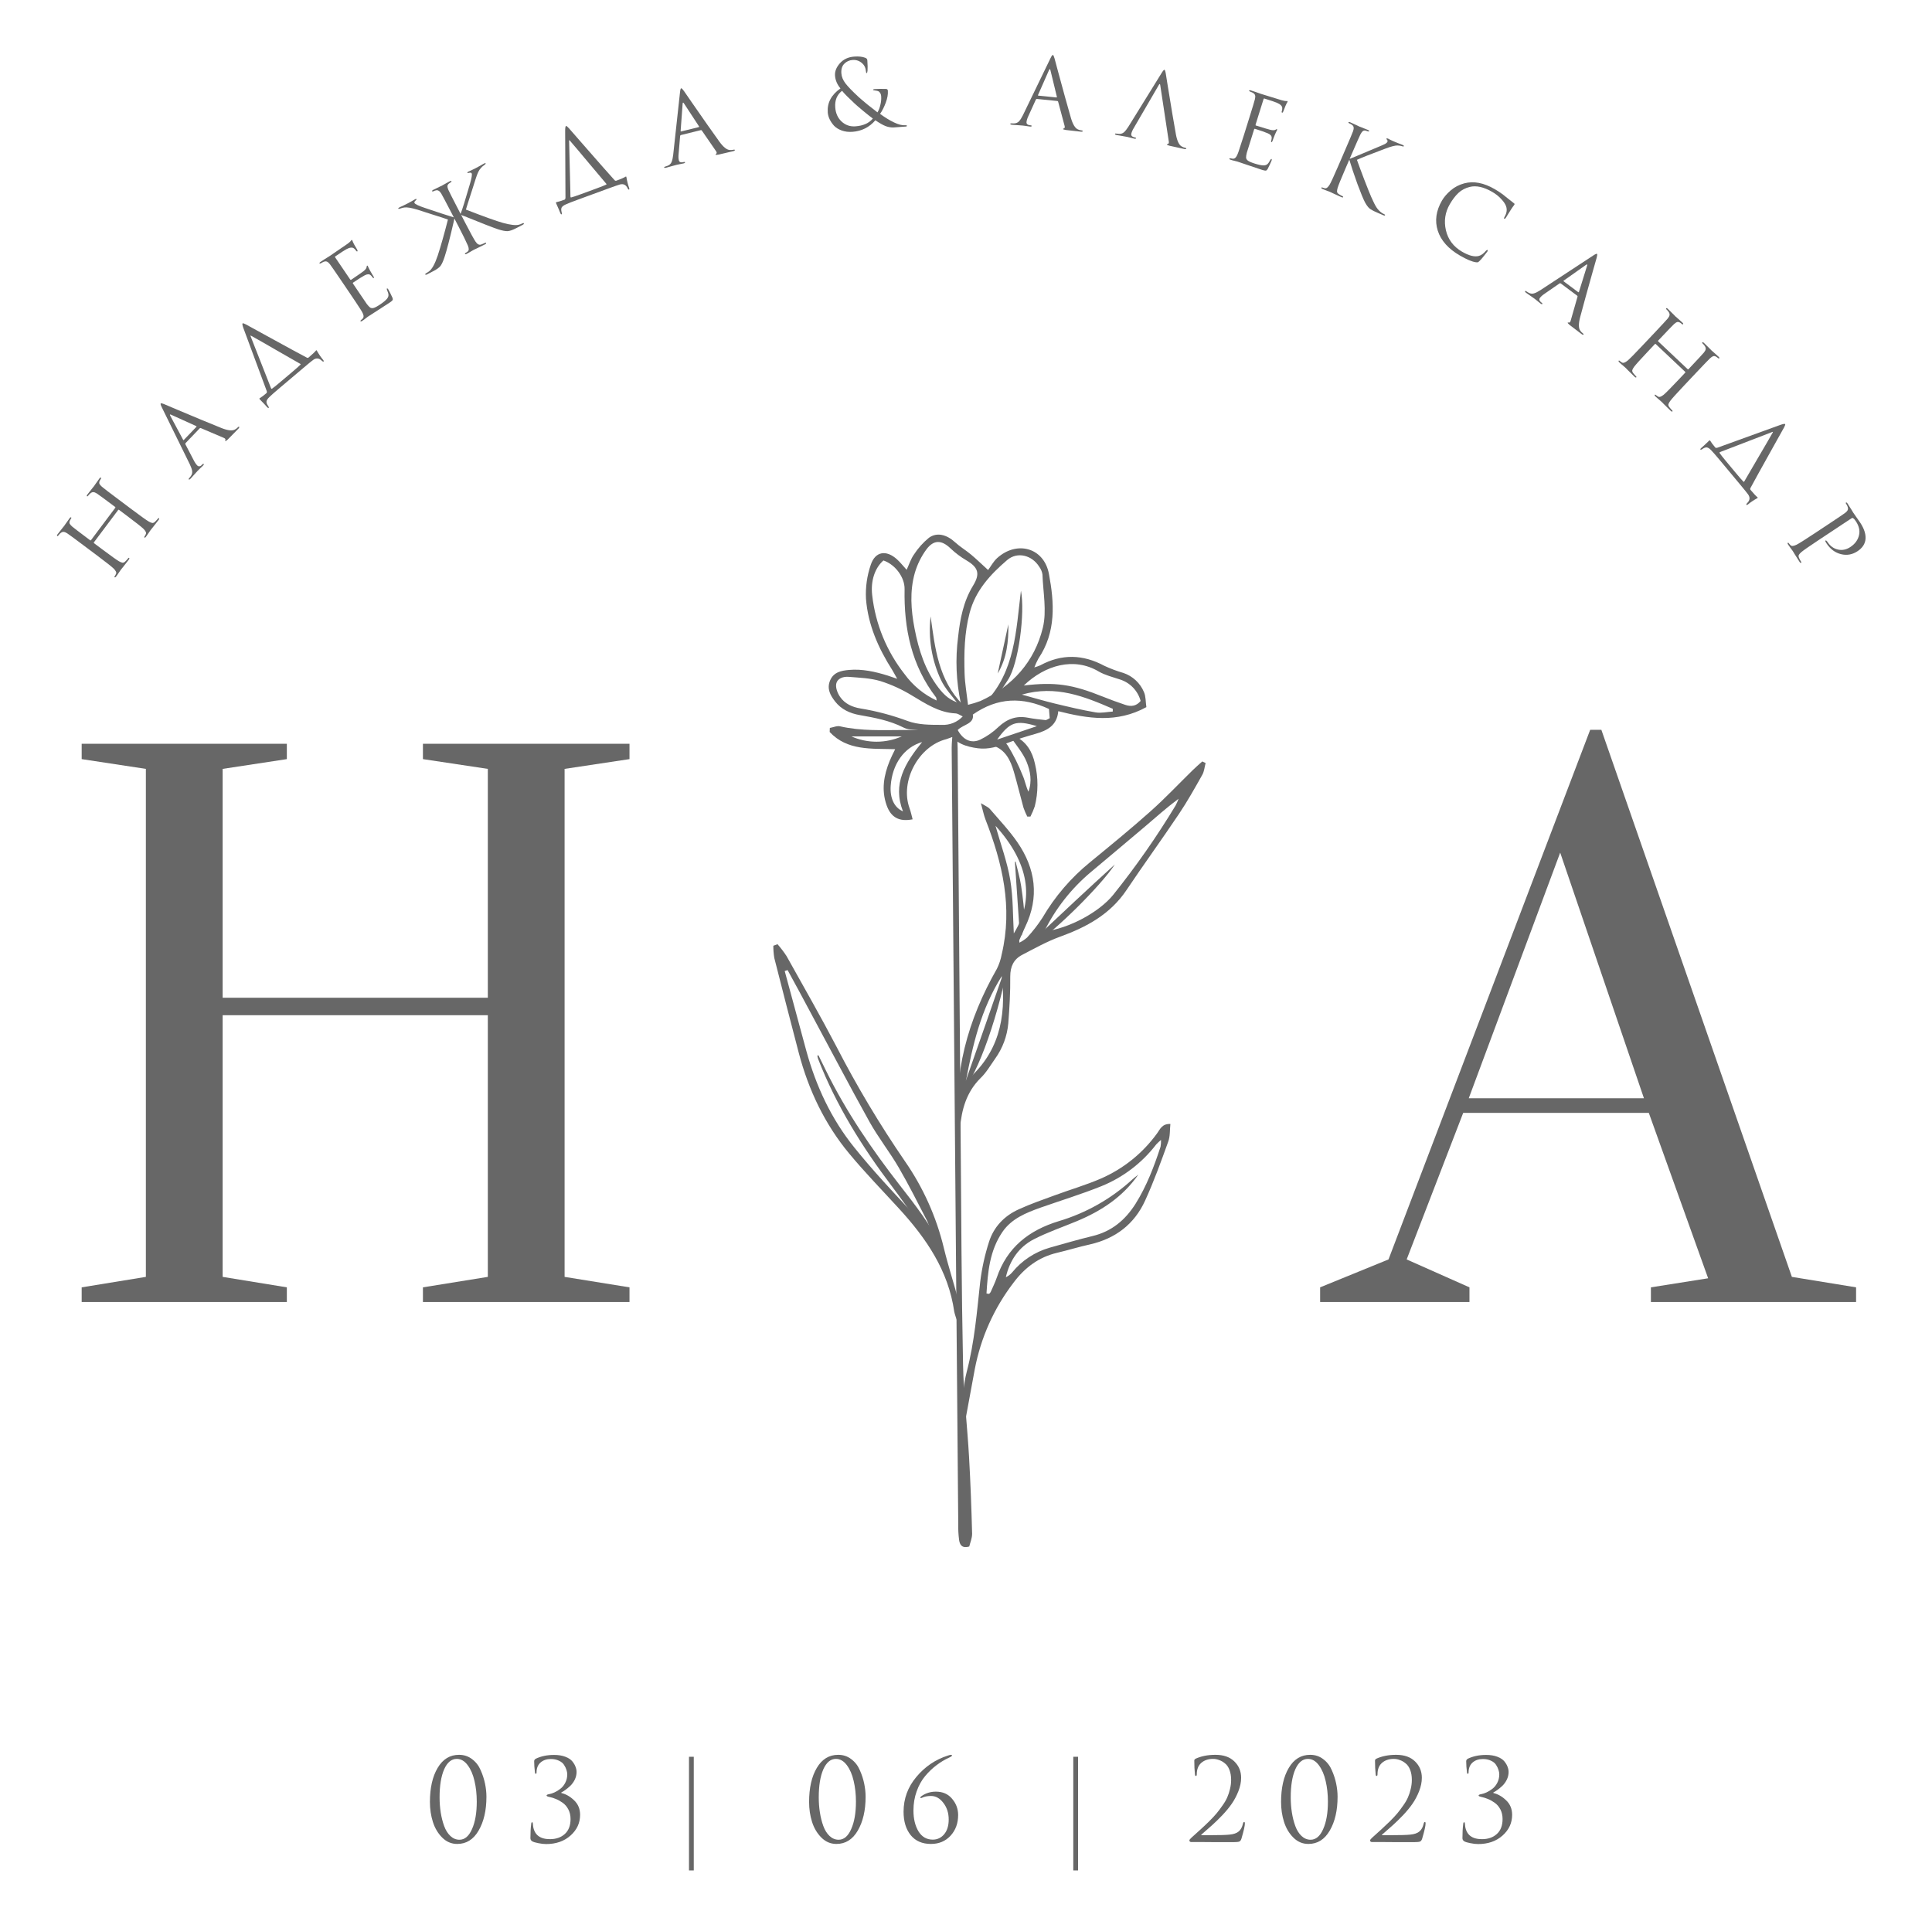 <?xml version="1.0" encoding="UTF-8"?> <svg xmlns="http://www.w3.org/2000/svg" width="174" height="173" viewBox="0 0 174 173" fill="none"> <path d="M86.19 65.942C86.209 66.426 86.244 66.909 86.248 67.393C86.34 79.12 86.43 90.848 86.519 102.576C86.573 109.359 86.595 116.146 86.735 122.926C86.789 125.698 87.118 128.461 87.275 131.231C87.407 133.536 87.491 135.843 87.551 138.15C87.551 138.55 87.375 138.955 87.293 139.293C86.586 139.496 86.431 139.078 86.377 138.697C86.317 138.231 86.291 137.762 86.302 137.292C86.227 128.849 86.156 120.406 86.087 111.963C85.96 97.097 85.835 82.23 85.71 67.363C85.71 66.883 85.772 66.402 85.804 65.922L86.19 65.942Z" fill="#676767"></path> <path d="M80.803 61.14C80.588 60.768 80.489 60.554 80.361 60.354C79.103 58.383 78.169 56.262 77.992 53.929C77.939 52.892 78.085 51.855 78.423 50.873C78.826 49.652 79.823 49.503 80.792 50.386C81.083 50.649 81.324 50.965 81.654 51.323C81.884 50.825 82.033 50.337 82.313 49.945C82.681 49.375 83.136 48.867 83.661 48.437C84.383 47.911 85.27 48.157 86.009 48.835C86.451 49.24 86.974 49.553 87.437 49.936C87.9 50.319 88.335 50.748 88.99 51.342C89.24 51.009 89.466 50.574 89.806 50.266C91.594 48.654 94.028 49.339 94.468 51.687C94.957 54.289 95.131 56.929 93.524 59.312C93.383 59.571 93.259 59.839 93.154 60.115C93.335 60.063 93.512 60.001 93.686 59.928C95.624 58.877 97.53 58.935 99.458 59.969C100.015 60.229 100.591 60.445 101.181 60.615C101.594 60.755 101.972 60.981 102.29 61.278C102.609 61.575 102.861 61.936 103.029 62.338C103.202 62.734 103.174 63.219 103.245 63.691C100.591 65.149 97.985 64.729 95.31 64.057C95.195 65.349 94.317 65.801 93.257 66.099C92.432 66.333 91.607 66.585 90.808 66.893C89.923 67.234 89.029 67.522 88.077 67.399C87.017 67.262 86.022 66.945 85.546 66.036C84.254 65.918 83.118 65.821 81.977 65.702C81.761 65.682 81.552 65.621 81.359 65.523C80.12 64.894 78.774 64.645 77.43 64.408C76.553 64.255 75.767 63.899 75.209 63.18C74.778 62.627 74.447 62.032 74.761 61.287C75.076 60.542 75.756 60.406 76.45 60.343C77.656 60.234 78.819 60.498 79.957 60.852L80.803 61.14ZM87.183 63.484C87.563 63.391 87.937 63.276 88.303 63.139C91.196 61.81 93.177 59.587 93.92 56.542C94.289 55.034 93.94 53.343 93.886 51.737C93.846 51.487 93.746 51.25 93.595 51.047C92.949 50.007 91.629 49.658 90.707 50.444C89.199 51.737 87.855 53.182 87.325 55.211C86.853 57.014 86.817 58.84 86.873 60.675C86.901 61.562 87.062 62.446 87.183 63.484ZM86.537 63.359C86.114 61.389 86.03 59.362 86.289 57.365C86.466 55.741 86.767 54.173 87.633 52.755C88.294 51.678 88.113 51.108 87.037 50.472C86.52 50.169 86.04 49.807 85.606 49.395C84.814 48.633 84.099 48.588 83.431 49.49C82.966 50.126 82.615 50.838 82.393 51.594C81.921 53.249 82.044 54.941 82.367 56.615C82.739 58.536 83.317 60.38 84.534 61.959C85.016 62.577 85.555 63.13 86.541 63.359H86.537ZM84.355 63.098C84.32 62.883 84.327 62.844 84.307 62.82C82.087 59.941 81.402 56.611 81.469 53.066C81.488 52.012 80.641 50.849 79.564 50.481C78.793 51.153 78.399 52.322 78.552 53.615C78.845 56.209 79.856 58.671 81.471 60.722C82.216 61.747 83.21 62.565 84.359 63.098H84.355ZM86.703 64.526C86.455 64.416 86.272 64.266 86.056 64.257C84.549 64.182 83.36 63.374 82.119 62.637C81.232 62.094 80.282 61.66 79.291 61.345C78.38 61.071 77.391 61.043 76.43 60.964C75.948 60.925 75.403 61.095 75.31 61.61C75.246 61.972 75.44 62.45 75.664 62.775C76.094 63.393 76.76 63.691 77.492 63.811C78.942 64.049 80.365 64.427 81.742 64.94C82.683 65.291 83.784 65.289 84.814 65.289C85.166 65.308 85.518 65.25 85.845 65.118C86.172 64.986 86.466 64.784 86.707 64.526H86.703ZM92.202 61.743C95.038 61.412 96.557 61.631 99.338 62.751C100.003 63.019 100.679 63.266 101.36 63.492C101.868 63.66 102.344 63.606 102.728 63.135C102.604 62.68 102.367 62.264 102.04 61.925C101.712 61.586 101.304 61.336 100.854 61.196C100.208 60.981 99.523 60.815 98.943 60.477C96.729 59.167 94.136 59.893 92.206 61.743H92.202ZM86.252 65.75C86.728 66.635 87.459 66.997 88.275 66.624C88.884 66.329 89.442 65.941 89.929 65.472C90.698 64.754 91.538 64.444 92.579 64.645C93.102 64.746 93.636 64.802 94.168 64.86C94.256 64.86 94.358 64.776 94.539 64.688C94.517 64.408 94.493 64.106 94.472 63.856C92.09 62.76 89.867 62.794 87.616 64.36C87.758 65.203 86.741 65.248 86.257 65.75H86.252ZM92.027 62.562C93.136 62.866 94.058 63.141 94.993 63.367C96.212 63.66 97.433 63.953 98.668 64.164C99.165 64.251 99.702 64.121 100.219 64.089V63.841C97.668 62.736 95.105 61.687 92.04 62.562H92.027ZM89.802 66.615L93.384 65.405C91.508 64.841 90.948 65.017 89.806 66.615H89.802Z" fill="#676767"></path> <path d="M86.636 128.324C86.584 127.914 86.565 127.5 86.58 127.087C86.709 125.905 86.767 124.699 87.067 123.557C87.764 120.888 87.984 118.172 88.281 115.439C88.432 114.228 88.695 113.034 89.067 111.872C89.498 110.498 90.463 109.503 91.762 108.919C92.809 108.443 93.899 108.058 94.978 107.668C96.363 107.155 97.789 106.742 99.137 106.16C101.169 105.278 102.925 103.864 104.22 102.068C104.477 101.715 104.651 101.206 105.407 101.237C105.349 101.784 105.392 102.335 105.22 102.809C104.574 104.601 103.927 106.402 103.133 108.135C102.163 110.27 100.449 111.567 98.151 112.088C97.166 112.303 96.199 112.607 95.217 112.837C93.552 113.225 92.294 114.179 91.286 115.523C89.522 117.823 88.323 120.504 87.786 123.352L86.871 128.308L86.636 128.324ZM88.846 116.505L89.08 116.542C89.134 116.495 89.18 116.441 89.218 116.38C89.408 115.95 89.617 115.519 89.767 115.088C90.694 112.357 92.658 110.813 95.357 109.99C97.823 109.256 100.089 107.971 101.985 106.231C102.15 106.079 102.34 105.947 102.517 105.801C101.13 107.804 99.195 109.066 97.005 109.981C95.712 110.522 94.373 110.974 93.128 111.612C91.76 112.312 90.939 113.52 90.588 115.041C90.805 114.939 90.997 114.792 91.153 114.61C92.025 113.539 93.204 112.762 94.532 112.381C95.824 112.023 97.097 111.642 98.394 111.332C100.117 110.918 101.343 109.893 102.271 108.424C103.275 106.819 103.94 105.07 104.522 103.283C104.557 103.082 104.571 102.877 104.563 102.673C104.411 102.799 104.267 102.935 104.132 103.078C102.85 104.75 101.145 106.049 99.193 106.841C97.39 107.565 95.531 108.133 93.694 108.779C92.402 109.243 91.109 109.759 90.287 110.953C89.128 112.648 88.964 114.575 88.846 116.505Z" fill="#676767"></path> <path d="M88.79 63.212C91.411 60.438 91.502 56.873 91.948 53.199C92.335 55.206 91.732 59.773 90.791 61.216C90.267 62.017 89.815 62.87 88.79 63.212Z" fill="#676767"></path> <path d="M83.814 55.521C84.208 58.368 84.503 61.218 86.707 63.471C86.552 63.434 86.325 63.452 86.25 63.355C85.729 62.678 85.126 62.032 84.76 61.274C83.912 59.482 83.585 57.489 83.814 55.521Z" fill="#676767"></path> <path d="M90.814 56.234C90.84 57.757 90.681 59.282 89.856 60.662C90.174 59.192 90.494 57.716 90.814 56.234Z" fill="#676767"></path> <path d="M73.708 95.046L74.408 96.468C76.208 100.129 78.5 103.494 81.003 106.71C82.42 108.527 83.846 110.341 84.841 112.443C85.075 112.881 85.213 113.365 85.244 113.86L84.71 113.089C83.267 111.026 81.886 108.913 80.368 106.906C77.662 103.328 75.302 99.563 73.675 95.363C73.647 95.273 73.625 95.181 73.611 95.087L73.708 95.046Z" fill="#676767"></path> <path d="M90.963 85.94C90.05 91.191 88.053 96.877 86.655 98.273C88.079 94.23 89.492 90.181 90.963 85.94Z" fill="#676767"></path> <path d="M93.205 85.016C93.266 84.699 93.242 84.521 93.322 84.445C95.665 82.233 98.017 80.03 100.404 77.863C99.161 79.758 95.105 83.78 93.205 85.016Z" fill="#676767"></path> <path d="M91.849 84.199C91.705 82.011 91.557 79.822 91.405 77.632L91.469 77.606C91.64 78.339 91.855 79.062 91.967 79.803C92.126 80.863 92.247 81.931 92.303 83C92.325 83.409 92.12 83.831 92.019 84.247L91.849 84.199Z" fill="#676767"></path> <path d="M108.58 68.726C108.485 69.082 108.457 69.476 108.283 69.786C107.611 70.979 106.941 72.177 106.178 73.314C104.632 75.619 103.001 77.867 101.453 80.172C99.988 82.356 97.851 83.51 95.458 84.374C94.282 84.805 93.175 85.423 92.062 86.002C91.293 86.401 90.985 87.053 90.985 87.958C91 89.36 90.918 90.758 90.81 92.167C90.707 93.324 90.294 94.431 89.613 95.372C89.197 95.962 88.831 96.606 88.32 97.095C87.028 98.37 86.597 99.957 86.455 101.687C86.452 101.829 86.419 101.969 86.358 102.098C85.785 96.757 87.157 91.863 89.787 87.252C89.991 86.839 90.136 86.4 90.218 85.947C91.219 81.725 90.285 77.734 88.755 73.814C88.605 73.428 88.527 73.013 88.342 72.345C88.773 72.608 88.988 72.687 89.134 72.847C89.979 73.831 90.883 74.785 91.616 75.841C93.27 78.24 93.625 80.807 92.324 83.504C92.137 83.892 91.971 84.292 91.799 84.689C91.794 84.761 91.799 84.833 91.812 84.904C92.059 84.782 92.29 84.629 92.499 84.447C93.011 83.894 93.475 83.297 93.884 82.664C94.998 80.759 96.445 79.07 98.155 77.676C99.992 76.168 101.843 74.66 103.62 73.073C104.94 71.899 106.153 70.607 107.417 69.37C107.693 69.099 107.986 68.847 108.279 68.584L108.58 68.726ZM94.043 83.9C96.285 83.633 98.982 82.158 100.242 80.618C102.299 78.056 104.182 75.36 105.879 72.547C105.982 72.353 106.071 72.151 106.146 71.944C105.069 72.743 104.1 73.611 103.113 74.454C101.492 75.834 99.852 77.193 98.224 78.567C96.477 80.037 95.053 81.853 94.043 83.9ZM86.991 97.373C89.886 94.945 90.67 91.773 90.222 87.922C88.327 90.937 87.607 94.129 86.991 97.373ZM89.656 74.378C90.132 76.071 90.715 77.637 90.985 79.254C91.254 80.872 91.217 82.565 91.306 84.073C93.207 80.999 92.671 77.693 89.656 74.378Z" fill="#676767"></path> <path d="M70.025 85.046C70.323 85.385 70.597 85.745 70.843 86.123C72.351 88.831 73.897 91.523 75.334 94.271C77.167 97.83 79.222 101.271 81.486 104.573C83.137 106.946 84.332 109.606 85.007 112.417C85.404 114.059 85.94 115.668 86.358 117.304C86.496 117.847 86.453 118.437 86.493 119.006L86.254 119.071C86.121 118.774 86.016 118.465 85.942 118.149C85.414 114.444 83.418 111.532 80.966 108.859C79.459 107.211 77.893 105.607 76.469 103.888C74.274 101.239 72.825 98.185 71.946 94.861C71.198 92.005 70.461 89.148 69.736 86.289C69.675 85.924 69.645 85.554 69.648 85.184L70.025 85.046ZM70.936 87.374L70.673 87.463C71.319 89.849 71.965 92.236 72.611 94.62C73.488 97.819 74.86 100.778 76.952 103.369C77.787 104.407 78.662 105.415 79.556 106.404C80.951 107.944 82.382 109.454 83.887 111.073C83.791 110.71 83.669 110.355 83.521 110.009C82.679 108.381 81.86 106.738 80.936 105.152C80.122 103.752 79.103 102.469 78.317 101.06C76.478 97.756 74.727 94.403 72.932 91.073C72.28 89.832 71.606 88.611 70.931 87.374H70.936Z" fill="#676767"></path> <path d="M74.737 65.565C75.052 65.513 75.384 65.349 75.674 65.424C77.561 65.855 79.47 65.758 81.376 65.752C82.683 65.752 83.991 65.752 85.298 65.776C85.552 65.815 85.799 65.888 86.035 65.991C86.035 66.079 86.035 66.17 86.05 66.258C85.782 66.381 85.507 66.487 85.227 66.577C82.72 67.208 81.035 70.372 81.916 72.797C82.033 73.118 82.1 73.458 82.192 73.797C80.971 74.038 80.236 73.618 79.851 72.53C79.366 71.16 79.597 69.834 80.126 68.533C80.258 68.207 80.424 67.886 80.622 67.479C78.451 67.417 76.314 67.626 74.722 65.933C74.727 65.802 74.733 65.679 74.737 65.565ZM83.06 66.833C81.404 67.311 80.359 68.843 80.219 70.768C80.139 71.869 80.525 72.735 81.324 73.082C80.361 70.602 81.505 68.737 83.06 66.822V66.833ZM76.682 66.331C77.395 66.644 78.165 66.806 78.944 66.806C79.723 66.806 80.493 66.644 81.206 66.331H76.682Z" fill="#676767"></path> <path d="M92.518 73.549C92.388 73.291 92.274 73.025 92.178 72.752C91.879 71.675 91.626 70.598 91.316 69.534C91.006 68.47 90.562 67.511 89.378 67.132C89.955 66.585 90.349 66.527 90.763 67.152C91.281 68.003 91.727 68.896 92.094 69.823C92.309 70.296 92.391 70.824 92.622 71.307C92.971 70.372 92.792 69.441 92.46 68.623C92.128 67.804 91.493 67.091 90.952 66.279C91.125 66.266 91.299 66.284 91.465 66.333C92.466 66.846 92.973 67.707 93.21 68.787C93.515 70.048 93.51 71.365 93.195 72.625C93.086 72.942 92.955 73.251 92.803 73.549H92.518Z" fill="#676767"></path> <path d="M7.356 117.272V115.952L13.138 115.009V69.254L7.356 68.374V66.991H25.834V68.374L20.052 69.254V89.869H43.935V69.254L38.09 68.374V66.991H56.694V68.374L50.849 69.254V115.009L56.694 115.952V117.272H38.09V115.952L43.935 115.009V91.44H20.052V115.009L25.834 115.952V117.272H7.356Z" fill="#676767"></path> <path d="M118.893 117.272V115.952L125.052 113.438L143.216 65.734H144.222L161.38 115.009L167.163 115.952V117.272H148.684V115.952L153.838 115.135L148.496 100.239H131.778L126.687 113.438L132.343 115.952V117.272H118.893ZM132.28 98.919H148.056L140.514 76.796L132.28 98.919Z" fill="#676767"></path> <path d="M8.194 48.654L10.383 45.736C10.404 45.708 10.4 45.684 10.373 45.664L10.228 45.555C9.384 44.922 8.885 44.555 8.731 44.454C8.6 44.37 8.492 44.328 8.406 44.328C8.319 44.32 8.222 44.363 8.117 44.456C8.062 44.5 7.996 44.573 7.921 44.674C7.893 44.711 7.866 44.719 7.838 44.698C7.801 44.671 7.811 44.62 7.866 44.547C7.935 44.455 8.018 44.349 8.115 44.228C8.208 44.105 8.29 44.001 8.36 43.917C8.43 43.833 8.466 43.789 8.47 43.785C8.473 43.78 8.504 43.735 8.561 43.649C8.622 43.558 8.692 43.46 8.771 43.354C8.849 43.241 8.91 43.154 8.955 43.094C9.01 43.021 9.056 42.998 9.093 43.026C9.12 43.046 9.12 43.075 9.093 43.112C9.069 43.144 9.032 43.206 8.984 43.299C8.934 43.405 8.925 43.498 8.957 43.58C8.992 43.657 9.069 43.746 9.186 43.848C9.325 43.968 9.818 44.344 10.662 44.977L11.873 45.886C12.677 46.488 13.183 46.85 13.393 46.971C13.518 47.044 13.625 47.088 13.713 47.104C13.8 47.112 13.887 47.073 13.973 46.987C14.088 46.872 14.174 46.776 14.233 46.698C14.26 46.661 14.288 46.653 14.315 46.674C14.352 46.701 14.343 46.752 14.288 46.825C14.205 46.935 14.11 47.057 14.002 47.192C13.902 47.325 13.816 47.435 13.742 47.524C13.672 47.608 13.636 47.652 13.632 47.656C13.629 47.661 13.594 47.707 13.529 47.794C13.472 47.88 13.404 47.98 13.326 48.093C13.251 48.202 13.192 48.287 13.147 48.346C13.092 48.42 13.046 48.443 13.009 48.415C12.982 48.395 12.982 48.366 13.009 48.329C13.05 48.274 13.093 48.198 13.137 48.102C13.194 47.987 13.118 47.826 12.908 47.618C12.732 47.451 12.243 47.066 11.44 46.464L10.717 45.922C10.69 45.901 10.665 45.905 10.645 45.932L8.456 48.851C8.435 48.878 8.439 48.902 8.466 48.923L9.189 49.465C9.992 50.067 10.499 50.429 10.709 50.551C10.834 50.623 10.94 50.667 11.029 50.683C11.116 50.691 11.202 50.652 11.288 50.566C11.403 50.452 11.49 50.355 11.548 50.277C11.576 50.24 11.603 50.232 11.631 50.253C11.668 50.281 11.658 50.331 11.603 50.404C11.521 50.515 11.425 50.637 11.318 50.771C11.218 50.904 11.131 51.015 11.058 51.103C10.988 51.187 10.951 51.231 10.948 51.236C10.944 51.24 10.91 51.286 10.845 51.373C10.787 51.459 10.719 51.559 10.641 51.673C10.567 51.782 10.507 51.866 10.462 51.926C10.407 51.999 10.361 52.022 10.325 51.995C10.297 51.974 10.297 51.945 10.325 51.908C10.366 51.853 10.409 51.778 10.452 51.681C10.509 51.567 10.433 51.406 10.223 51.198C10.048 51.03 9.558 50.645 8.755 50.043L7.544 49.135C6.7 48.501 6.201 48.134 6.047 48.033C5.916 47.95 5.808 47.908 5.722 47.908C5.634 47.9 5.538 47.942 5.432 48.035C5.377 48.08 5.312 48.153 5.236 48.254C5.209 48.29 5.181 48.298 5.154 48.278C5.117 48.25 5.126 48.2 5.181 48.126C5.25 48.034 5.333 47.928 5.431 47.808C5.524 47.684 5.605 47.58 5.675 47.496C5.745 47.413 5.782 47.368 5.785 47.364C5.789 47.359 5.819 47.314 5.876 47.228C5.937 47.137 6.007 47.039 6.086 46.934C6.164 46.82 6.226 46.733 6.271 46.674C6.326 46.6 6.371 46.578 6.408 46.605C6.436 46.626 6.436 46.654 6.408 46.691C6.384 46.723 6.348 46.786 6.3 46.879C6.249 46.984 6.24 47.078 6.272 47.159C6.308 47.236 6.384 47.325 6.501 47.428C6.641 47.547 7.133 47.923 7.978 48.556L8.122 48.665C8.15 48.685 8.174 48.682 8.194 48.654Z" fill="#676767"></path> <path d="M17.99 38.577L16.711 39.913C16.683 39.942 16.68 39.979 16.701 40.023L17.444 41.449C17.55 41.662 17.661 41.824 17.777 41.935C17.835 41.99 17.903 42.011 17.979 41.997C18.052 41.98 18.116 41.942 18.172 41.884L18.225 41.828C18.277 41.774 18.315 41.759 18.34 41.783C18.373 41.814 18.354 41.867 18.282 41.942C18.227 42 18.137 42.085 18.014 42.197C17.899 42.309 17.833 42.374 17.818 42.39C17.814 42.395 17.73 42.486 17.568 42.664C17.41 42.846 17.275 42.995 17.164 43.111C17.088 43.189 17.034 43.213 17.001 43.181C16.976 43.157 16.992 43.116 17.047 43.058C17.079 43.025 17.122 42.971 17.177 42.897C17.288 42.749 17.331 42.592 17.307 42.426C17.279 42.256 17.208 42.053 17.093 41.816L14.584 36.71C14.478 36.498 14.441 36.374 14.473 36.341C14.504 36.308 14.623 36.334 14.827 36.419C14.884 36.442 15.257 36.6 15.945 36.894C16.637 37.183 17.382 37.495 18.181 37.831C18.983 38.162 19.577 38.405 19.961 38.559C20.526 38.782 20.927 38.824 21.163 38.684C21.259 38.634 21.349 38.565 21.432 38.478C21.476 38.432 21.51 38.421 21.535 38.445C21.568 38.477 21.545 38.534 21.466 38.617C21.117 38.982 20.801 39.303 20.519 39.581C20.392 39.697 20.318 39.745 20.297 39.726C20.276 39.706 20.276 39.678 20.295 39.641C20.33 39.563 20.286 39.497 20.163 39.443L18.081 38.557C18.044 38.546 18.014 38.552 17.99 38.577ZM16.552 39.631L17.689 38.444C17.713 38.419 17.706 38.397 17.669 38.377L15.426 37.361C15.303 37.299 15.273 37.33 15.337 37.454L16.491 39.608C16.508 39.648 16.529 39.656 16.552 39.631Z" fill="#676767"></path> <path d="M25.212 34.439L26.31 33.511C26.704 33.178 26.955 32.955 27.062 32.842C27.085 32.807 27.075 32.782 27.032 32.766C26.651 32.555 25.951 32.154 24.934 31.565C23.918 30.975 23.141 30.531 22.604 30.234C22.565 30.214 22.55 30.223 22.559 30.26L24.245 34.547C24.351 34.833 24.414 34.987 24.432 35.009C24.443 35.022 24.466 35.022 24.499 35.008C24.62 34.929 24.858 34.739 25.212 34.439ZM27.324 33.139L25.103 35.016C24.704 35.353 24.425 35.6 24.266 35.758C24.107 35.907 24.018 36.042 24 36.163C23.989 36.284 24.043 36.423 24.16 36.579C24.214 36.661 24.226 36.715 24.195 36.741C24.165 36.767 24.116 36.74 24.049 36.662C23.946 36.539 23.727 36.307 23.393 35.966C23.356 35.93 23.352 35.899 23.383 35.873C23.533 35.784 23.737 35.63 23.995 35.412C24.035 35.378 24.046 35.32 24.028 35.237L21.917 29.541C21.832 29.298 21.809 29.16 21.848 29.126C21.879 29.1 21.982 29.134 22.157 29.226C22.208 29.25 22.965 29.666 24.428 30.472C25.887 31.274 26.956 31.854 27.634 32.212C27.696 32.242 27.752 32.236 27.8 32.195C28.128 31.918 28.347 31.71 28.457 31.573C28.475 31.55 28.49 31.541 28.502 31.546C28.51 31.547 28.523 31.562 28.54 31.592C28.725 31.917 28.913 32.193 29.106 32.421C29.162 32.487 29.174 32.532 29.143 32.558C29.113 32.584 29.065 32.568 29.001 32.51C28.746 32.244 28.478 32.216 28.196 32.424C28.061 32.523 27.771 32.761 27.324 33.139Z" fill="#676767"></path> <path d="M31.613 26.571L30.763 25.317C30.171 24.444 29.818 23.935 29.706 23.789C29.609 23.667 29.52 23.593 29.439 23.564C29.359 23.529 29.254 23.537 29.124 23.591C29.107 23.596 29.086 23.606 29.062 23.622C29.035 23.634 29.005 23.651 28.972 23.673C28.94 23.688 28.917 23.7 28.903 23.71C28.835 23.742 28.794 23.749 28.782 23.73C28.756 23.692 28.781 23.647 28.857 23.595C29.094 23.434 29.367 23.26 29.676 23.071C30.654 22.408 31.196 22.037 31.302 21.958C31.471 21.829 31.571 21.741 31.6 21.693C31.625 21.648 31.645 21.621 31.659 21.611C31.678 21.599 31.702 21.613 31.731 21.656C31.738 21.666 31.756 21.712 31.785 21.797C31.816 21.873 31.855 21.95 31.901 22.029L32.163 22.476C32.208 22.563 32.216 22.616 32.188 22.636C32.15 22.662 32.11 22.643 32.068 22.582C32.004 22.487 31.939 22.417 31.873 22.371C31.726 22.256 31.495 22.284 31.182 22.455C31.049 22.525 30.719 22.738 30.192 23.096C30.163 23.115 30.165 23.148 30.197 23.196L31.53 25.161C31.562 25.209 31.593 25.223 31.621 25.203C32.267 24.765 32.641 24.505 32.744 24.421C32.914 24.285 33.006 24.164 33.018 24.059C33.023 23.985 33.036 23.942 33.055 23.929C33.079 23.913 33.103 23.924 33.129 23.962C33.136 23.972 33.145 23.996 33.158 24.036C33.176 24.072 33.201 24.125 33.234 24.193C33.266 24.261 33.302 24.33 33.343 24.4C33.391 24.491 33.453 24.598 33.529 24.72C33.602 24.837 33.639 24.898 33.643 24.903C33.681 24.981 33.689 25.028 33.665 25.044C33.632 25.066 33.59 25.04 33.538 24.964C33.486 24.888 33.432 24.828 33.374 24.784C33.251 24.673 33.074 24.679 32.845 24.8C32.615 24.921 32.267 25.139 31.802 25.455C31.769 25.477 31.764 25.505 31.786 25.538L32.211 26.165C32.24 26.208 32.324 26.331 32.462 26.535C32.598 26.735 32.72 26.915 32.829 27.076C32.939 27.238 33.008 27.34 33.037 27.383C33.153 27.533 33.252 27.639 33.336 27.7C33.42 27.753 33.517 27.768 33.625 27.743C33.758 27.715 33.97 27.603 34.259 27.406C34.544 27.213 34.743 27.047 34.856 26.908C34.943 26.8 34.987 26.691 34.988 26.58C34.985 26.463 34.943 26.315 34.862 26.134C34.828 26.053 34.825 26.003 34.854 25.984C34.882 25.965 34.921 25.991 34.969 26.062C34.992 26.095 35.052 26.21 35.151 26.407C35.249 26.603 35.314 26.739 35.345 26.815C35.383 26.922 35.385 26.997 35.352 27.04C35.322 27.088 35.233 27.162 35.086 27.261C34.948 27.355 34.597 27.583 34.032 27.945C33.453 28.317 33.151 28.511 33.127 28.527C33.08 28.56 33 28.621 32.888 28.711C32.776 28.801 32.685 28.866 32.615 28.906C32.539 28.958 32.488 28.965 32.462 28.927C32.45 28.907 32.466 28.876 32.512 28.831C32.596 28.76 32.645 28.716 32.661 28.698C32.734 28.621 32.758 28.525 32.735 28.409C32.717 28.29 32.626 28.105 32.463 27.855C32.222 27.478 31.938 27.05 31.613 26.571Z" fill="#676767"></path> <path d="M41.224 18.766L41.482 19.262C41.642 18.849 41.921 17.959 42.316 16.591C42.478 16.042 42.532 15.717 42.479 15.615C42.445 15.549 42.362 15.533 42.232 15.569C42.153 15.59 42.107 15.588 42.093 15.563C42.078 15.532 42.105 15.498 42.177 15.461C42.233 15.432 42.332 15.387 42.475 15.326C42.615 15.26 42.733 15.202 42.83 15.152C42.917 15.107 43.056 15.032 43.246 14.926C43.435 14.816 43.547 14.752 43.582 14.733C43.669 14.688 43.721 14.684 43.74 14.719C43.753 14.745 43.718 14.789 43.634 14.851C43.492 14.951 43.389 15.04 43.326 15.118C43.23 15.219 43.147 15.34 43.078 15.479C43.008 15.619 42.921 15.851 42.818 16.176C42.755 16.377 42.65 16.705 42.505 17.162C42.358 17.613 42.237 17.989 42.141 18.291C42.045 18.592 41.985 18.788 41.961 18.878C43.586 19.509 44.698 19.908 45.296 20.076C45.973 20.261 46.454 20.316 46.737 20.24C46.834 20.215 46.937 20.176 47.043 20.12C47.115 20.083 47.16 20.082 47.178 20.118C47.199 20.159 47.166 20.202 47.08 20.247L46.507 20.544C46.176 20.715 45.91 20.808 45.711 20.821C45.513 20.826 45.236 20.773 44.881 20.66C44.422 20.51 43.407 20.115 41.835 19.476C41.801 19.462 41.75 19.443 41.68 19.421C41.616 19.396 41.567 19.376 41.533 19.361L41.921 20.11C42.383 21.001 42.682 21.547 42.819 21.748C42.981 22 43.155 22.091 43.338 22.021C43.474 21.971 43.579 21.925 43.656 21.886C43.722 21.852 43.763 21.85 43.779 21.88C43.8 21.921 43.772 21.961 43.696 22.001C43.574 22.064 43.435 22.133 43.279 22.207C43.132 22.283 43.008 22.344 42.909 22.389C42.809 22.434 42.757 22.458 42.752 22.461C42.747 22.463 42.696 22.49 42.599 22.54C42.51 22.593 42.406 22.653 42.286 22.722C42.172 22.787 42.081 22.837 42.015 22.872C41.944 22.909 41.898 22.907 41.877 22.866C41.861 22.836 41.881 22.806 41.937 22.777C41.998 22.745 42.06 22.703 42.124 22.651C42.243 22.557 42.245 22.375 42.131 22.104C41.972 21.735 41.698 21.175 41.31 20.427L40.922 19.678C40.913 19.735 40.894 19.829 40.865 19.96C40.515 21.479 40.24 22.538 40.041 23.139C39.921 23.505 39.803 23.77 39.687 23.933C39.574 24.089 39.36 24.248 39.044 24.412L38.448 24.721C38.372 24.761 38.324 24.762 38.306 24.727C38.285 24.686 38.312 24.646 38.389 24.606C38.404 24.598 38.481 24.549 38.621 24.457C38.901 24.26 39.168 23.779 39.424 23.014C39.699 22.173 40.005 21.094 40.342 19.775C40.226 19.726 39.744 19.569 38.896 19.304C38.051 19.031 37.617 18.891 37.593 18.884C37.042 18.718 36.65 18.653 36.417 18.689C36.301 18.704 36.179 18.735 36.049 18.783C35.944 18.818 35.885 18.823 35.872 18.797C35.853 18.762 35.89 18.72 35.982 18.673C36.017 18.654 36.132 18.601 36.326 18.514C36.522 18.419 36.663 18.349 36.75 18.304C36.846 18.253 36.962 18.19 37.097 18.114C37.234 18.03 37.334 17.972 37.395 17.94C37.456 17.909 37.494 17.908 37.51 17.939C37.523 17.964 37.501 18.002 37.443 18.051C37.334 18.14 37.296 18.218 37.331 18.284C37.386 18.391 37.691 18.536 38.245 18.721C38.536 18.822 39.025 18.985 39.711 19.211C40.399 19.429 40.785 19.552 40.871 19.579L40.613 19.082C40.127 18.145 39.837 17.598 39.743 17.44C39.598 17.199 39.438 17.101 39.261 17.147C39.174 17.166 39.09 17.197 39.009 17.239C38.968 17.261 38.94 17.256 38.924 17.225C38.903 17.184 38.933 17.143 39.014 17.101C39.091 17.061 39.189 17.014 39.309 16.958C39.431 16.895 39.539 16.842 39.633 16.799C39.728 16.757 39.777 16.734 39.782 16.732C39.788 16.729 39.834 16.701 39.923 16.649C40.013 16.596 40.116 16.54 40.233 16.479C40.347 16.413 40.438 16.363 40.504 16.329C40.585 16.287 40.637 16.286 40.658 16.326C40.674 16.357 40.661 16.383 40.62 16.404C40.585 16.422 40.525 16.463 40.441 16.526C40.35 16.599 40.301 16.679 40.295 16.767C40.293 16.851 40.323 16.965 40.384 17.108C40.459 17.276 40.739 17.829 41.224 18.766Z" fill="#676767"></path> <path d="M52.313 17.492L53.662 16.997C54.147 16.819 54.459 16.696 54.599 16.626C54.632 16.602 54.632 16.575 54.596 16.545C54.31 16.216 53.791 15.6 53.039 14.697C52.286 13.793 51.709 13.11 51.306 12.647C51.276 12.615 51.259 12.618 51.255 12.656L51.367 17.261C51.369 17.566 51.375 17.732 51.385 17.759C51.391 17.775 51.412 17.783 51.448 17.782C51.589 17.748 51.877 17.652 52.313 17.492ZM54.743 16.995L52.013 17.996C51.522 18.176 51.175 18.312 50.971 18.405C50.77 18.491 50.641 18.588 50.582 18.695C50.531 18.805 50.534 18.954 50.59 19.141C50.613 19.236 50.605 19.291 50.568 19.305C50.53 19.319 50.493 19.277 50.458 19.18C50.403 19.029 50.277 18.736 50.081 18.301C50.058 18.255 50.065 18.225 50.102 18.211C50.274 18.178 50.519 18.104 50.836 17.988C50.885 17.97 50.915 17.919 50.927 17.835L50.899 11.76C50.902 11.503 50.928 11.365 50.977 11.347C51.014 11.333 51.1 11.4 51.233 11.546C51.272 11.587 51.84 12.237 52.938 13.496C54.033 14.75 54.837 15.662 55.352 16.231C55.4 16.28 55.454 16.294 55.514 16.273C55.917 16.124 56.194 16.005 56.344 15.913C56.369 15.898 56.386 15.895 56.395 15.903C56.403 15.907 56.41 15.926 56.416 15.96C56.478 16.328 56.56 16.652 56.663 16.933C56.692 17.013 56.688 17.061 56.651 17.074C56.613 17.088 56.574 17.057 56.533 16.98C56.386 16.643 56.143 16.524 55.807 16.623C55.647 16.67 55.292 16.794 54.743 16.995Z" fill="#676767"></path> <path d="M63.117 11.722L61.321 12.165C61.282 12.175 61.26 12.204 61.254 12.252L61.118 13.854C61.093 14.091 61.1 14.287 61.139 14.443C61.158 14.521 61.204 14.575 61.276 14.604C61.347 14.628 61.421 14.63 61.499 14.611L61.575 14.593C61.647 14.575 61.687 14.582 61.696 14.616C61.706 14.661 61.662 14.695 61.562 14.72C61.484 14.739 61.363 14.763 61.198 14.792C61.041 14.825 60.951 14.844 60.929 14.849C60.923 14.851 60.804 14.883 60.572 14.946C60.341 15.015 60.147 15.069 59.991 15.107C59.885 15.133 59.827 15.124 59.816 15.08C59.808 15.046 59.843 15.02 59.92 15.001C59.965 14.99 60.031 14.968 60.117 14.934C60.29 14.868 60.41 14.759 60.479 14.606C60.546 14.447 60.595 14.238 60.625 13.976L61.242 8.321C61.266 8.084 61.3 7.961 61.345 7.95C61.389 7.939 61.475 8.024 61.603 8.205C61.639 8.255 61.869 8.588 62.293 9.205C62.722 9.82 63.184 10.482 63.678 11.194C64.178 11.903 64.549 12.426 64.792 12.762C65.149 13.253 65.465 13.503 65.739 13.512C65.847 13.521 65.96 13.511 66.077 13.482C66.138 13.467 66.173 13.476 66.181 13.509C66.192 13.554 66.142 13.59 66.031 13.617C65.541 13.738 65.102 13.841 64.715 13.924C64.545 13.954 64.457 13.955 64.45 13.928C64.443 13.9 64.458 13.875 64.494 13.855C64.565 13.808 64.564 13.728 64.489 13.617L63.205 11.753C63.18 11.724 63.151 11.714 63.117 11.722ZM61.339 11.841L62.935 11.448C62.968 11.44 62.974 11.417 62.954 11.381L61.604 9.321C61.533 9.203 61.491 9.213 61.478 9.352L61.3 11.789C61.292 11.832 61.306 11.85 61.339 11.841Z" fill="#676767"></path> <path d="M76.775 11.873C76.42 11.899 76.098 11.859 75.808 11.754C75.519 11.649 75.287 11.505 75.112 11.322C74.943 11.133 74.811 10.938 74.716 10.738C74.62 10.533 74.565 10.33 74.55 10.129C74.486 9.26 74.868 8.539 75.694 7.966C75.397 7.608 75.234 7.224 75.204 6.812C75.176 6.434 75.321 6.064 75.64 5.701C75.964 5.338 76.395 5.137 76.933 5.097C77.333 5.068 77.658 5.102 77.906 5.198C77.995 5.232 78.049 5.266 78.069 5.299C78.094 5.326 78.109 5.373 78.114 5.442C78.143 5.837 78.149 6.147 78.131 6.372C78.118 6.511 78.091 6.582 78.051 6.585C78.017 6.588 77.996 6.535 77.988 6.426C77.966 6.123 77.859 5.886 77.668 5.716C77.415 5.482 77.12 5.377 76.783 5.402C76.491 5.423 76.243 5.536 76.04 5.741C75.836 5.946 75.748 6.234 75.775 6.606C75.798 6.915 75.921 7.216 76.144 7.511C76.366 7.799 76.749 8.197 77.292 8.703C77.441 8.842 77.726 9.085 78.148 9.434C78.576 9.776 78.869 10.005 79.027 10.12C79.14 9.939 79.227 9.714 79.288 9.445C79.355 9.176 79.379 8.915 79.36 8.663C79.347 8.492 79.283 8.356 79.166 8.255C79.105 8.202 78.984 8.168 78.805 8.152C78.689 8.137 78.63 8.119 78.628 8.096C78.625 8.056 78.669 8.033 78.761 8.026C79.076 8.003 79.42 7.997 79.795 8.01C79.899 8.014 79.955 8.068 79.962 8.171C79.986 8.491 79.923 8.849 79.774 9.245C79.63 9.636 79.459 9.973 79.261 10.258C79.705 10.582 80.121 10.836 80.508 11.021C80.902 11.216 81.245 11.303 81.537 11.281C81.628 11.275 81.675 11.291 81.678 11.332C81.681 11.371 81.643 11.395 81.562 11.4L80.447 11.482C80.206 11.483 79.972 11.44 79.747 11.352C79.522 11.265 79.219 11.092 78.838 10.833C78.292 11.465 77.604 11.812 76.775 11.873ZM77.049 11.378C77.741 11.327 78.262 11.094 78.611 10.677C78.38 10.51 78.084 10.275 77.722 9.974C77.361 9.673 77.106 9.453 76.958 9.314C76.402 8.797 76.029 8.419 75.839 8.18C75.382 8.53 75.177 9.028 75.224 9.674C75.263 10.207 75.456 10.632 75.801 10.952C76.147 11.272 76.563 11.414 77.049 11.378Z" fill="#676767"></path> <path d="M95.225 9.097L93.385 8.912C93.345 8.908 93.314 8.928 93.292 8.972L92.626 10.435C92.524 10.65 92.465 10.837 92.449 10.997C92.441 11.077 92.466 11.143 92.524 11.195C92.583 11.241 92.652 11.268 92.732 11.276L92.809 11.284C92.883 11.291 92.918 11.312 92.915 11.347C92.91 11.392 92.857 11.41 92.754 11.399C92.674 11.392 92.552 11.373 92.388 11.345C92.228 11.324 92.137 11.312 92.115 11.309C92.109 11.309 91.986 11.299 91.746 11.281C91.505 11.268 91.304 11.254 91.145 11.238C91.036 11.227 90.984 11.198 90.989 11.153C90.992 11.118 91.034 11.105 91.114 11.114C91.159 11.118 91.229 11.119 91.321 11.117C91.506 11.113 91.656 11.05 91.772 10.929C91.889 10.802 92.005 10.621 92.121 10.385L94.599 5.264C94.701 5.049 94.775 4.944 94.821 4.949C94.867 4.953 94.919 5.062 94.978 5.276C94.996 5.335 95.1 5.726 95.293 6.449C95.491 7.172 95.704 7.952 95.931 8.788C96.164 9.624 96.338 10.241 96.454 10.639C96.626 11.221 96.84 11.562 97.095 11.663C97.194 11.708 97.303 11.736 97.423 11.748C97.486 11.754 97.516 11.775 97.512 11.809C97.508 11.855 97.448 11.872 97.334 11.86C96.832 11.81 96.385 11.759 95.992 11.708C95.822 11.679 95.738 11.651 95.741 11.622C95.744 11.594 95.766 11.576 95.807 11.568C95.89 11.548 95.915 11.472 95.882 11.342L95.297 9.156C95.284 9.12 95.26 9.101 95.225 9.097ZM93.51 8.613L95.145 8.778C95.179 8.781 95.193 8.762 95.185 8.721L94.605 6.328C94.578 6.193 94.535 6.188 94.476 6.315L93.49 8.551C93.469 8.589 93.476 8.61 93.51 8.613Z" fill="#676767"></path> <path d="M104.369 7.649L102.12 11.516C101.997 11.719 101.918 11.899 101.886 12.056C101.87 12.135 101.888 12.203 101.94 12.26C101.994 12.312 102.06 12.347 102.139 12.363L102.215 12.379C102.288 12.394 102.321 12.418 102.314 12.452C102.304 12.497 102.249 12.509 102.148 12.488C102.069 12.472 101.95 12.441 101.789 12.396C101.633 12.358 101.544 12.337 101.521 12.332C101.516 12.331 101.394 12.309 101.157 12.266C100.919 12.228 100.721 12.193 100.564 12.161C100.457 12.139 100.408 12.105 100.418 12.06C100.425 12.026 100.468 12.018 100.546 12.034C100.591 12.043 100.66 12.052 100.752 12.059C100.936 12.073 101.092 12.027 101.22 11.918C101.349 11.805 101.484 11.636 101.623 11.413L104.617 6.576C104.741 6.373 104.826 6.276 104.87 6.285C104.915 6.295 104.956 6.408 104.993 6.627C105.004 6.688 105.068 7.088 105.185 7.826C105.307 8.566 105.438 9.363 105.578 10.218C105.723 11.074 105.833 11.706 105.907 12.114C106.018 12.71 106.195 13.072 106.438 13.199C106.532 13.253 106.638 13.293 106.756 13.317C106.818 13.33 106.845 13.353 106.838 13.387C106.829 13.432 106.768 13.443 106.656 13.419C106.162 13.317 105.722 13.22 105.337 13.129C105.17 13.083 105.09 13.046 105.096 13.018C105.102 12.99 105.125 12.974 105.167 12.971C105.252 12.959 105.284 12.887 105.265 12.754L104.495 7.675C104.476 7.542 104.434 7.533 104.369 7.649Z" fill="#676767"></path> <path d="M112.035 12.15L112.486 10.705C112.801 9.697 112.98 9.104 113.023 8.926C113.059 8.774 113.062 8.658 113.033 8.577C113.011 8.492 112.939 8.416 112.816 8.347C112.802 8.337 112.781 8.327 112.753 8.318C112.727 8.304 112.695 8.291 112.657 8.279C112.626 8.264 112.602 8.253 112.586 8.248C112.518 8.215 112.488 8.188 112.494 8.166C112.508 8.122 112.559 8.114 112.646 8.141C112.92 8.226 113.227 8.331 113.567 8.455C114.695 8.807 115.323 9 115.45 9.034C115.656 9.086 115.787 9.109 115.843 9.103C115.894 9.094 115.928 9.093 115.944 9.098C115.966 9.105 115.969 9.133 115.954 9.182C115.95 9.193 115.925 9.236 115.877 9.311C115.837 9.383 115.8 9.462 115.768 9.548L115.581 10.03C115.541 10.12 115.505 10.159 115.472 10.149C115.428 10.136 115.417 10.093 115.439 10.022C115.473 9.912 115.488 9.818 115.483 9.738C115.481 9.551 115.315 9.388 114.986 9.25C114.849 9.189 114.477 9.064 113.869 8.874C113.836 8.864 113.811 8.886 113.794 8.941L113.086 11.207C113.069 11.262 113.077 11.295 113.11 11.305C113.855 11.537 114.292 11.668 114.421 11.696C114.634 11.745 114.786 11.741 114.875 11.685C114.936 11.644 114.978 11.627 115 11.633C115.027 11.642 115.034 11.668 115.02 11.712C115.017 11.723 115.003 11.746 114.981 11.781C114.963 11.817 114.938 11.87 114.905 11.937C114.872 12.005 114.84 12.076 114.811 12.151C114.769 12.246 114.724 12.362 114.676 12.497C114.629 12.627 114.605 12.694 114.604 12.7C114.567 12.778 114.535 12.813 114.508 12.805C114.469 12.793 114.464 12.743 114.491 12.655C114.519 12.568 114.532 12.488 114.53 12.415C114.54 12.25 114.426 12.115 114.188 12.011C113.95 11.907 113.563 11.771 113.026 11.603C112.988 11.591 112.962 11.604 112.951 11.643L112.725 12.366C112.71 12.415 112.665 12.557 112.592 12.793C112.52 13.023 112.455 13.231 112.397 13.417C112.339 13.603 112.302 13.721 112.287 13.77C112.241 13.954 112.22 14.098 112.224 14.201C112.235 14.301 112.284 14.385 112.371 14.454C112.476 14.541 112.695 14.637 113.029 14.741C113.358 14.844 113.612 14.896 113.792 14.898C113.929 14.899 114.042 14.865 114.13 14.796C114.219 14.722 114.309 14.597 114.4 14.421C114.442 14.344 114.48 14.31 114.512 14.32C114.545 14.331 114.549 14.377 114.523 14.459C114.511 14.497 114.459 14.616 114.367 14.816C114.275 15.015 114.208 15.151 114.168 15.223C114.108 15.318 114.051 15.366 113.997 15.367C113.94 15.374 113.827 15.351 113.658 15.298C113.499 15.248 113.102 15.115 112.466 14.899C111.814 14.677 111.475 14.562 111.447 14.554C111.392 14.537 111.295 14.512 111.155 14.48C111.014 14.449 110.907 14.418 110.832 14.389C110.744 14.361 110.707 14.326 110.721 14.282C110.728 14.26 110.763 14.253 110.827 14.261C110.934 14.282 111 14.294 111.023 14.295C111.129 14.304 111.219 14.263 111.296 14.173C111.377 14.084 111.465 13.898 111.56 13.615C111.704 13.192 111.862 12.703 112.035 12.15Z" fill="#676767"></path> <path d="M121.77 13.804L121.552 14.31C121.655 14.273 121.864 14.188 122.177 14.055C122.499 13.919 122.869 13.763 123.288 13.588C123.71 13.408 124 13.286 124.158 13.223C124.477 13.092 124.682 13 124.774 12.946C124.869 12.887 124.927 12.831 124.95 12.778C124.982 12.704 124.969 12.639 124.912 12.584C124.874 12.542 124.86 12.508 124.872 12.482C124.885 12.45 124.932 12.451 125.011 12.486C125.084 12.517 125.156 12.555 125.225 12.597C125.296 12.634 125.38 12.673 125.474 12.714C125.564 12.753 125.718 12.816 125.936 12.904C126.162 12.989 126.29 13.038 126.322 13.052C126.411 13.09 126.448 13.128 126.432 13.165C126.419 13.197 126.382 13.203 126.322 13.183C126.157 13.13 126.009 13.104 125.878 13.104C125.656 13.095 125.292 13.188 124.783 13.381C123.419 13.892 122.561 14.23 122.208 14.396C122.337 14.764 122.553 15.348 122.857 16.148C123.167 16.95 123.381 17.483 123.498 17.746C123.69 18.185 123.85 18.501 123.979 18.694C124.108 18.887 124.26 19.043 124.433 19.162C124.495 19.207 124.568 19.248 124.652 19.285C124.726 19.317 124.755 19.351 124.739 19.388C124.723 19.425 124.675 19.426 124.596 19.392L124.012 19.14C123.68 18.996 123.448 18.868 123.316 18.755C123.191 18.638 123.064 18.462 122.935 18.225C122.786 17.948 122.556 17.389 122.244 16.549C121.94 15.705 121.699 14.982 121.521 14.381L121.17 15.194C120.772 16.116 120.538 16.693 120.469 16.926C120.428 17.064 120.41 17.178 120.415 17.268C120.428 17.355 120.486 17.43 120.59 17.493C120.728 17.578 120.829 17.634 120.892 17.661C120.955 17.688 120.979 17.721 120.963 17.757C120.947 17.794 120.9 17.796 120.821 17.762C120.694 17.707 120.553 17.643 120.397 17.569C120.245 17.503 120.117 17.445 120.014 17.394C119.916 17.346 119.865 17.321 119.859 17.318C119.854 17.316 119.804 17.294 119.709 17.253C119.617 17.22 119.51 17.18 119.386 17.133C119.268 17.088 119.175 17.051 119.107 17.021C119.022 16.985 118.988 16.948 119.004 16.912C119.02 16.875 119.057 16.869 119.115 16.894C119.183 16.923 119.255 16.945 119.33 16.959C119.463 16.985 119.606 16.871 119.758 16.619C119.88 16.409 120.14 15.843 120.538 14.922L121.138 13.531C121.557 12.562 121.797 11.991 121.859 11.818C121.955 11.553 121.929 11.367 121.782 11.26C121.712 11.205 121.622 11.153 121.511 11.106C121.453 11.081 121.431 11.052 121.445 11.021C121.463 10.979 121.514 10.976 121.598 11.012C121.677 11.046 121.781 11.094 121.911 11.156C122.042 11.213 122.157 11.266 122.255 11.314C122.358 11.365 122.412 11.392 122.417 11.394C122.423 11.396 122.474 11.415 122.571 11.451C122.673 11.489 122.785 11.534 122.906 11.586C123.035 11.636 123.133 11.675 123.202 11.704C123.286 11.741 123.32 11.777 123.304 11.814C123.291 11.846 123.254 11.852 123.193 11.832L123.013 11.773C122.908 11.74 122.819 11.752 122.745 11.807C122.671 11.863 122.597 11.962 122.523 12.105C122.439 12.269 122.189 12.835 121.77 13.804Z" fill="#676767"></path> <path d="M131.479 23.014C130.438 22.409 129.775 21.666 129.491 20.785C129.205 19.895 129.331 18.987 129.87 18.059C130.051 17.747 130.315 17.442 130.66 17.145C131.005 16.848 131.413 16.637 131.883 16.512C132.722 16.29 133.632 16.464 134.615 17.034C135.011 17.265 135.354 17.503 135.642 17.75C135.702 17.805 135.944 17.995 136.365 18.32C136.407 18.351 136.414 18.391 136.385 18.441C136.376 18.456 136.359 18.479 136.334 18.511C136.312 18.538 136.28 18.582 136.237 18.643C136.198 18.7 136.154 18.764 136.106 18.836C136.049 18.922 135.96 19.063 135.84 19.259C135.723 19.449 135.655 19.559 135.638 19.589C135.573 19.69 135.52 19.729 135.48 19.706C135.441 19.683 135.451 19.62 135.512 19.515C135.702 19.188 135.745 18.875 135.64 18.575C135.57 18.375 135.422 18.157 135.195 17.919C134.976 17.679 134.711 17.468 134.398 17.287C133.629 16.84 132.954 16.69 132.372 16.836C131.977 16.932 131.639 17.11 131.355 17.37C131.079 17.628 130.819 17.967 130.574 18.389C130.148 19.123 130.03 19.907 130.222 20.742C130.419 21.579 130.904 22.223 131.678 22.672C132.298 23.032 132.802 23.159 133.189 23.052C133.411 22.989 133.624 22.834 133.827 22.587C133.885 22.521 133.932 22.498 133.966 22.518C134.001 22.539 133.997 22.586 133.954 22.66C133.931 22.7 133.829 22.83 133.648 23.05C133.472 23.273 133.335 23.429 133.237 23.518C133.177 23.576 133.129 23.611 133.095 23.624C133.064 23.633 133.005 23.631 132.918 23.621C132.569 23.571 132.09 23.369 131.479 23.014Z" fill="#676767"></path> <path d="M142.045 26.632L140.561 25.527C140.529 25.503 140.492 25.505 140.451 25.531L139.128 26.445C138.93 26.576 138.783 26.706 138.687 26.835C138.639 26.9 138.626 26.969 138.65 27.044C138.676 27.113 138.722 27.172 138.786 27.22L138.848 27.267C138.908 27.311 138.928 27.347 138.907 27.375C138.88 27.412 138.825 27.399 138.742 27.337C138.678 27.29 138.582 27.211 138.455 27.103C138.33 27.002 138.258 26.945 138.24 26.931C138.235 26.928 138.134 26.857 137.938 26.718C137.738 26.583 137.573 26.468 137.444 26.372C137.357 26.307 137.327 26.256 137.354 26.219C137.375 26.191 137.417 26.201 137.482 26.249C137.519 26.277 137.577 26.313 137.658 26.359C137.819 26.45 137.98 26.474 138.142 26.429C138.307 26.381 138.5 26.285 138.72 26.142L143.477 23.022C143.675 22.89 143.793 22.838 143.83 22.865C143.866 22.893 143.855 23.013 143.796 23.227C143.781 23.287 143.67 23.676 143.463 24.395C143.262 25.117 143.044 25.895 142.81 26.729C142.58 27.566 142.412 28.185 142.307 28.586C142.155 29.174 142.163 29.576 142.33 29.794C142.393 29.883 142.472 29.964 142.569 30.035C142.619 30.073 142.634 30.106 142.614 30.133C142.586 30.17 142.527 30.154 142.435 30.086C142.03 29.785 141.672 29.511 141.361 29.266C141.23 29.154 141.173 29.086 141.19 29.063C141.207 29.04 141.235 29.036 141.274 29.051C141.356 29.076 141.416 29.024 141.455 28.895L142.076 26.72C142.083 26.682 142.073 26.652 142.045 26.632ZM140.822 25.335L142.14 26.317C142.168 26.337 142.189 26.328 142.204 26.289L142.935 23.937C142.982 23.808 142.947 23.782 142.832 23.86L140.837 25.272C140.799 25.294 140.794 25.315 140.822 25.335Z" fill="#676767"></path> <path d="M149.343 30.75L151.996 33.254C152.021 33.277 152.045 33.277 152.069 33.252L152.193 33.12C152.917 32.352 153.338 31.898 153.456 31.757C153.554 31.636 153.608 31.533 153.617 31.448C153.635 31.362 153.604 31.261 153.523 31.146C153.485 31.086 153.42 31.013 153.328 30.926C153.295 30.895 153.29 30.867 153.314 30.842C153.345 30.808 153.394 30.823 153.461 30.886C153.544 30.965 153.641 31.059 153.749 31.17C153.862 31.276 153.956 31.369 154.031 31.448C154.107 31.527 154.146 31.568 154.15 31.572C154.155 31.576 154.196 31.611 154.275 31.678C154.358 31.749 154.448 31.829 154.544 31.92C154.648 32.01 154.727 32.081 154.781 32.132C154.848 32.195 154.866 32.243 154.834 32.276C154.811 32.301 154.782 32.298 154.749 32.267C154.72 32.239 154.662 32.196 154.575 32.138C154.476 32.076 154.384 32.056 154.299 32.079C154.219 32.106 154.121 32.171 154.007 32.276C153.872 32.402 153.443 32.849 152.719 33.616L151.679 34.718C150.991 35.448 150.574 35.91 150.429 36.105C150.344 36.221 150.288 36.322 150.262 36.408C150.244 36.494 150.273 36.584 150.349 36.68C150.45 36.807 150.536 36.904 150.607 36.97C150.64 37.002 150.645 37.03 150.621 37.055C150.59 37.089 150.541 37.074 150.474 37.011C150.374 36.916 150.263 36.808 150.142 36.686C150.021 36.572 149.921 36.473 149.841 36.39C149.766 36.311 149.726 36.27 149.722 36.266C149.718 36.262 149.676 36.222 149.597 36.148C149.518 36.081 149.426 36.002 149.322 35.912C149.222 35.826 149.145 35.757 149.091 35.706C149.024 35.643 149.007 35.595 149.038 35.561C149.062 35.536 149.09 35.539 149.124 35.571C149.174 35.618 149.244 35.669 149.335 35.723C149.442 35.793 149.611 35.735 149.841 35.55C150.027 35.395 150.465 34.952 151.154 34.222L151.774 33.565C151.797 33.539 151.797 33.515 151.772 33.492L149.118 30.988C149.093 30.964 149.069 30.965 149.045 30.99L148.425 31.647C147.736 32.377 147.32 32.84 147.175 33.035C147.089 33.151 147.033 33.252 147.007 33.338C146.99 33.424 147.019 33.514 147.094 33.609C147.196 33.736 147.282 33.833 147.352 33.9C147.386 33.931 147.391 33.96 147.367 33.985C147.336 34.018 147.287 34.003 147.22 33.94C147.12 33.846 147.009 33.737 146.888 33.615C146.767 33.501 146.666 33.403 146.587 33.32C146.512 33.241 146.472 33.199 146.468 33.195C146.464 33.191 146.422 33.152 146.343 33.077C146.264 33.011 146.172 32.932 146.068 32.842C145.968 32.755 145.891 32.687 145.837 32.636C145.77 32.572 145.752 32.524 145.784 32.491C145.807 32.466 145.836 32.469 145.869 32.501C145.919 32.548 145.99 32.599 146.081 32.653C146.188 32.723 146.357 32.665 146.587 32.48C146.773 32.324 147.211 31.881 147.899 31.151L148.939 30.05C149.663 29.282 150.084 28.828 150.202 28.686C150.3 28.566 150.353 28.463 150.363 28.377C150.381 28.291 150.349 28.191 150.269 28.076C150.231 28.016 150.166 27.943 150.074 27.856C150.041 27.825 150.036 27.796 150.059 27.771C150.091 27.738 150.14 27.753 150.207 27.816C150.29 27.894 150.386 27.989 150.495 28.099C150.608 28.206 150.702 28.298 150.777 28.377C150.852 28.456 150.892 28.498 150.896 28.502C150.9 28.506 150.942 28.541 151.021 28.608C151.104 28.678 151.194 28.759 151.29 28.849C151.394 28.94 151.473 29.01 151.527 29.061C151.594 29.125 151.612 29.173 151.58 29.206C151.556 29.231 151.528 29.228 151.495 29.196C151.465 29.169 151.407 29.126 151.32 29.067C151.221 29.006 151.129 28.986 151.045 29.009C150.964 29.035 150.867 29.101 150.752 29.206C150.618 29.331 150.189 29.778 149.464 30.546L149.34 30.677C149.317 30.702 149.317 30.727 149.343 30.75Z" fill="#676767"></path> <path d="M155.438 41.525L156.357 42.629C156.688 43.025 156.909 43.278 157.021 43.386C157.056 43.409 157.081 43.399 157.097 43.356C157.311 42.976 157.717 42.28 158.314 41.267C158.911 40.255 159.361 39.481 159.662 38.947C159.682 38.908 159.673 38.892 159.635 38.901L155.336 40.556C155.05 40.66 154.896 40.722 154.874 40.74C154.861 40.751 154.861 40.773 154.874 40.807C154.952 40.928 155.14 41.167 155.438 41.525ZM156.723 43.645L154.861 41.411C154.527 41.01 154.282 40.729 154.126 40.568C153.977 40.408 153.843 40.318 153.723 40.299C153.601 40.288 153.462 40.34 153.305 40.456C153.223 40.51 153.169 40.522 153.143 40.491C153.117 40.46 153.144 40.411 153.224 40.345C153.347 40.242 153.581 40.026 153.924 39.694C153.96 39.657 153.991 39.654 154.017 39.684C154.105 39.835 154.257 40.04 154.474 40.3C154.507 40.34 154.565 40.351 154.648 40.334L160.359 38.265C160.603 38.181 160.742 38.159 160.775 38.199C160.8 38.23 160.767 38.332 160.673 38.507C160.648 38.558 160.227 39.312 159.41 40.769C158.598 42.222 158.01 43.286 157.647 43.962C157.617 44.024 157.622 44.08 157.662 44.128C157.938 44.459 158.144 44.679 158.28 44.789C158.303 44.808 158.312 44.823 158.307 44.834C158.306 44.843 158.29 44.855 158.26 44.873C157.934 45.055 157.657 45.242 157.427 45.432C157.361 45.487 157.315 45.5 157.29 45.469C157.264 45.438 157.281 45.391 157.339 45.327C157.607 45.074 157.637 44.806 157.431 44.523C157.333 44.387 157.097 44.095 156.723 43.645Z" fill="#676767"></path> <path d="M163.383 48.068L164.646 47.232C165.526 46.649 166.039 46.302 166.186 46.191C166.308 46.096 166.384 46.008 166.413 45.927C166.45 45.847 166.442 45.742 166.39 45.612C166.366 45.545 166.32 45.459 166.25 45.354C166.225 45.315 166.226 45.287 166.255 45.268C166.293 45.242 166.338 45.268 166.389 45.344C166.452 45.44 166.522 45.552 166.6 45.679C166.682 45.804 166.751 45.913 166.807 46.007C166.865 46.106 166.898 46.16 166.904 46.169C166.929 46.208 167.017 46.335 167.168 46.552C167.323 46.766 167.442 46.935 167.524 47.059C167.92 47.657 168.078 48.192 167.999 48.664C167.928 49.055 167.694 49.382 167.297 49.645C166.828 49.956 166.33 50.045 165.802 49.913C165.274 49.781 164.843 49.461 164.507 48.954C164.456 48.878 164.425 48.826 164.414 48.799C164.379 48.746 164.379 48.709 164.412 48.687C164.455 48.658 164.519 48.708 164.605 48.837C164.839 49.191 165.147 49.411 165.526 49.497C165.91 49.587 166.285 49.51 166.654 49.266C167.079 48.984 167.34 48.619 167.435 48.171C167.519 47.778 167.421 47.371 167.143 46.95C167.051 46.812 166.968 46.718 166.895 46.67C166.856 46.642 166.797 46.653 166.721 46.703L163.773 48.656C162.936 49.21 162.425 49.566 162.24 49.723C162.13 49.816 162.052 49.902 162.008 49.98C161.971 50.059 161.978 50.154 162.031 50.264C162.1 50.411 162.162 50.525 162.216 50.606C162.241 50.644 162.239 50.673 162.211 50.692C162.172 50.717 162.128 50.691 162.077 50.615C162.001 50.5 161.918 50.37 161.828 50.223C161.736 50.084 161.661 49.965 161.602 49.867C161.547 49.773 161.518 49.723 161.514 49.718L161.429 49.589C161.367 49.506 161.296 49.409 161.215 49.297C161.137 49.191 161.078 49.106 161.037 49.044C160.986 48.968 160.98 48.916 161.018 48.891C161.047 48.872 161.074 48.882 161.099 48.92C161.137 48.977 161.194 49.043 161.27 49.116C161.359 49.209 161.537 49.191 161.803 49.063C162.019 48.954 162.546 48.622 163.383 48.068Z" fill="#676767"></path> <path fill-rule="evenodd" clip-rule="evenodd" d="M43.809 161.835C43.809 163.064 43.573 164.081 43.102 164.887C42.638 165.685 41.996 166.085 41.177 166.085C40.658 166.085 40.208 165.893 39.825 165.511C39.443 165.129 39.163 164.658 38.986 164.098C38.808 163.538 38.72 162.941 38.72 162.306C38.72 161.036 38.952 160.012 39.416 159.234C39.88 158.449 40.522 158.057 41.341 158.057C41.791 158.057 42.188 158.19 42.529 158.456C42.87 158.715 43.126 159.05 43.297 159.459C43.474 159.862 43.604 160.265 43.686 160.668C43.768 161.071 43.809 161.46 43.809 161.835ZM42.938 162.275C42.938 161.606 42.87 160.985 42.734 160.412C42.604 159.838 42.399 159.364 42.119 158.988C41.839 158.613 41.512 158.425 41.136 158.425C40.658 158.425 40.279 158.739 40 159.367C39.727 159.995 39.59 160.835 39.59 161.886C39.59 162.357 39.624 162.811 39.692 163.248C39.761 163.685 39.863 164.091 40 164.467C40.136 164.842 40.324 165.143 40.563 165.368C40.802 165.593 41.075 165.706 41.382 165.706C41.853 165.706 42.228 165.388 42.508 164.753C42.795 164.119 42.938 163.293 42.938 162.275ZM62.483 168.47H62.052V158.231H62.483V168.47ZM77.251 164.887C77.722 164.081 77.958 163.064 77.958 161.835C77.958 161.46 77.917 161.071 77.835 160.668C77.753 160.265 77.624 159.862 77.446 159.459C77.275 159.05 77.019 158.715 76.678 158.456C76.337 158.19 75.941 158.057 75.49 158.057C74.671 158.057 74.029 158.449 73.565 159.234C73.101 160.012 72.869 161.036 72.869 162.306C72.869 162.941 72.958 163.538 73.135 164.098C73.313 164.658 73.592 165.129 73.975 165.511C74.357 165.893 74.808 166.085 75.326 166.085C76.146 166.085 76.787 165.685 77.251 164.887ZM76.883 160.412C77.019 160.985 77.088 161.606 77.088 162.275C77.088 163.293 76.944 164.119 76.657 164.753C76.378 165.388 76.002 165.706 75.531 165.706C75.224 165.706 74.951 165.593 74.712 165.368C74.473 165.143 74.285 164.842 74.149 164.467C74.012 164.091 73.91 163.685 73.842 163.248C73.773 162.811 73.739 162.357 73.739 161.886C73.739 160.835 73.876 159.995 74.149 159.367C74.429 158.739 74.808 158.425 75.285 158.425C75.661 158.425 75.989 158.613 76.268 158.988C76.548 159.364 76.753 159.838 76.883 160.412ZM83.844 166.085C83.059 166.085 82.452 165.822 82.022 165.296C81.592 164.764 81.377 164.061 81.377 163.187C81.377 162.006 81.762 160.958 82.534 160.043C83.305 159.122 84.247 158.483 85.36 158.128C85.503 158.081 85.599 158.057 85.647 158.057C85.708 158.057 85.739 158.077 85.739 158.118C85.739 158.166 85.65 158.231 85.472 158.313C85.07 158.497 84.691 158.726 84.336 158.999C83.981 159.265 83.643 159.589 83.322 159.971C83.001 160.354 82.745 160.815 82.554 161.354C82.363 161.886 82.267 162.46 82.267 163.074C82.267 163.818 82.418 164.443 82.718 164.948C83.025 165.446 83.455 165.696 84.008 165.696C84.418 165.696 84.759 165.535 85.032 165.214C85.305 164.887 85.442 164.443 85.442 163.883C85.442 163.296 85.281 162.798 84.961 162.388C84.647 161.972 84.275 161.763 83.844 161.763C83.524 161.763 83.244 161.821 83.005 161.938C82.93 161.972 82.892 161.961 82.892 161.907C82.892 161.866 82.926 161.821 82.995 161.774C83.377 161.507 83.807 161.374 84.285 161.374C84.906 161.374 85.394 161.589 85.749 162.019C86.111 162.443 86.292 162.931 86.292 163.484C86.292 164.228 86.063 164.849 85.606 165.347C85.148 165.839 84.561 166.085 83.844 166.085ZM96.662 168.47H97.092V158.231H96.662V168.47ZM111.144 165.921H109.29C108.84 165.921 108.403 165.917 107.98 165.911H107.263C107.229 165.911 107.195 165.897 107.161 165.87C107.133 165.842 107.12 165.808 107.12 165.767C107.12 165.713 107.181 165.631 107.304 165.521L108.154 164.753C108.365 164.562 108.615 164.327 108.901 164.047C109.188 163.76 109.413 163.518 109.577 163.32C109.741 163.122 109.915 162.89 110.099 162.624C110.291 162.357 110.434 162.112 110.529 161.886C110.632 161.654 110.714 161.405 110.775 161.139C110.844 160.866 110.878 160.593 110.878 160.32C110.878 159.971 110.826 159.668 110.724 159.408C110.622 159.149 110.485 158.954 110.314 158.825C110.151 158.688 109.977 158.589 109.792 158.528C109.615 158.459 109.434 158.425 109.25 158.425C108.799 158.425 108.434 158.555 108.154 158.814C107.908 159.053 107.785 159.384 107.785 159.808C107.785 159.91 107.758 159.961 107.703 159.961C107.656 159.961 107.628 159.917 107.621 159.828C107.58 159.459 107.56 159.04 107.56 158.569C107.56 158.514 107.594 158.463 107.662 158.415C108.181 158.176 108.782 158.057 109.465 158.057C110.202 158.057 110.772 158.258 111.175 158.661C111.577 159.057 111.779 159.545 111.779 160.125C111.779 160.514 111.697 160.917 111.533 161.333C111.369 161.75 111.171 162.125 110.939 162.46C110.714 162.787 110.431 163.132 110.089 163.494C109.748 163.849 109.448 164.142 109.188 164.375C108.929 164.607 108.642 164.859 108.328 165.132C108.28 165.173 108.243 165.204 108.215 165.224C108.188 165.245 108.178 165.262 108.185 165.276C108.191 165.289 108.208 165.296 108.236 165.296H108.983C109.843 165.296 110.427 165.279 110.734 165.245C111.103 165.211 111.379 165.115 111.564 164.958C111.748 164.801 111.874 164.569 111.943 164.262C111.963 164.16 112.001 164.108 112.055 164.108C112.096 164.108 112.117 164.149 112.117 164.231C112.117 164.45 112.014 164.907 111.809 165.603C111.769 165.74 111.704 165.829 111.615 165.87C111.526 165.904 111.369 165.921 111.144 165.921ZM119.758 164.887C120.23 164.081 120.465 163.064 120.465 161.835C120.465 161.46 120.424 161.071 120.342 160.668C120.26 160.265 120.131 159.862 119.953 159.459C119.782 159.05 119.526 158.715 119.185 158.456C118.844 158.19 118.448 158.057 117.997 158.057C117.178 158.057 116.536 158.449 116.072 159.234C115.608 160.012 115.376 161.036 115.376 162.306C115.376 162.941 115.465 163.538 115.642 164.098C115.82 164.658 116.099 165.129 116.482 165.511C116.864 165.893 117.315 166.085 117.833 166.085C118.653 166.085 119.294 165.685 119.758 164.887ZM119.39 160.412C119.526 160.985 119.595 161.606 119.595 162.275C119.595 163.293 119.451 164.119 119.165 164.753C118.885 165.388 118.509 165.706 118.038 165.706C117.731 165.706 117.458 165.593 117.219 165.368C116.98 165.143 116.792 164.842 116.656 164.467C116.519 164.091 116.417 163.685 116.349 163.248C116.28 162.811 116.246 162.357 116.246 161.886C116.246 160.835 116.383 159.995 116.656 159.367C116.936 158.739 117.315 158.425 117.792 158.425C118.168 158.425 118.496 158.613 118.775 158.988C119.055 159.364 119.26 159.838 119.39 160.412ZM127.42 165.921H125.566C125.116 165.921 124.679 165.917 124.255 165.911H123.539C123.505 165.911 123.47 165.897 123.436 165.87C123.409 165.842 123.395 165.808 123.395 165.767C123.395 165.713 123.457 165.631 123.58 165.521L124.43 164.753C124.641 164.562 124.89 164.327 125.177 164.047C125.464 163.76 125.689 163.518 125.853 163.32C126.017 163.122 126.191 162.89 126.375 162.624C126.566 162.357 126.71 162.112 126.805 161.886C126.908 161.654 126.989 161.405 127.051 161.139C127.119 160.866 127.153 160.593 127.153 160.32C127.153 159.971 127.102 159.668 127 159.408C126.897 159.149 126.761 158.954 126.59 158.825C126.426 158.688 126.252 158.589 126.068 158.528C125.89 158.459 125.709 158.425 125.525 158.425C125.075 158.425 124.709 158.555 124.43 158.814C124.184 159.053 124.061 159.384 124.061 159.808C124.061 159.91 124.034 159.961 123.979 159.961C123.931 159.961 123.904 159.917 123.897 159.828C123.856 159.459 123.836 159.04 123.836 158.569C123.836 158.514 123.87 158.463 123.938 158.415C124.457 158.176 125.058 158.057 125.74 158.057C126.477 158.057 127.047 158.258 127.45 158.661C127.853 159.057 128.054 159.545 128.054 160.125C128.054 160.514 127.972 160.917 127.809 161.333C127.645 161.75 127.447 162.125 127.215 162.46C126.989 162.787 126.706 163.132 126.365 163.494C126.023 163.849 125.723 164.142 125.464 164.375C125.204 164.607 124.918 164.859 124.604 165.132C124.556 165.173 124.518 165.204 124.491 165.224C124.464 165.245 124.453 165.262 124.46 165.276C124.467 165.289 124.484 165.296 124.511 165.296H125.259C126.119 165.296 126.703 165.279 127.01 165.245C127.379 165.211 127.655 165.115 127.839 164.958C128.024 164.801 128.15 164.569 128.218 164.262C128.239 164.16 128.276 164.108 128.331 164.108C128.372 164.108 128.392 164.149 128.392 164.231C128.392 164.45 128.29 164.907 128.085 165.603C128.044 165.74 127.979 165.829 127.891 165.87C127.802 165.904 127.645 165.921 127.42 165.921ZM132.417 166.013C132.677 166.068 132.912 166.095 133.124 166.095C134.018 166.095 134.752 165.839 135.325 165.327C135.899 164.815 136.186 164.194 136.186 163.463C136.186 162.931 136.005 162.494 135.643 162.153C135.288 161.811 134.906 161.593 134.496 161.497V161.446C134.598 161.398 134.714 161.327 134.844 161.231C134.981 161.135 135.131 161.013 135.295 160.862C135.459 160.705 135.595 160.518 135.704 160.299C135.814 160.074 135.868 159.842 135.868 159.603C135.868 159.453 135.837 159.299 135.776 159.142C135.721 158.985 135.626 158.821 135.489 158.651C135.353 158.48 135.141 158.34 134.854 158.231C134.568 158.121 134.23 158.067 133.841 158.067C133.213 158.067 132.66 158.183 132.182 158.415C132.093 158.476 132.049 158.548 132.049 158.63C132.049 158.93 132.073 159.272 132.12 159.654C132.127 159.729 132.151 159.767 132.192 159.767C132.24 159.767 132.264 159.726 132.264 159.644C132.264 159.262 132.383 158.965 132.622 158.753C132.861 158.541 133.172 158.436 133.554 158.436C133.834 158.436 134.076 158.487 134.281 158.589C134.493 158.685 134.646 158.811 134.742 158.968C134.844 159.125 134.916 159.275 134.957 159.419C135.005 159.555 135.028 159.688 135.028 159.818C135.028 160.098 134.967 160.354 134.844 160.586C134.728 160.811 134.578 160.992 134.394 161.129C134.216 161.265 134.042 161.371 133.871 161.446C133.708 161.521 133.551 161.572 133.4 161.6C133.243 161.627 133.165 161.668 133.165 161.722C133.165 161.777 133.254 161.821 133.431 161.856C133.629 161.897 133.824 161.958 134.015 162.04C134.206 162.115 134.407 162.228 134.619 162.378C134.83 162.528 135.001 162.729 135.131 162.982C135.261 163.235 135.325 163.521 135.325 163.842C135.325 164.429 135.151 164.88 134.803 165.194C134.462 165.501 134.018 165.655 133.472 165.655C132.585 165.655 132.079 165.272 131.957 164.508C131.957 164.487 131.953 164.45 131.946 164.395C131.939 164.334 131.936 164.293 131.936 164.272C131.929 164.177 131.905 164.129 131.864 164.129C131.817 164.129 131.789 164.18 131.782 164.282C131.735 164.631 131.711 165.057 131.711 165.562C131.711 165.685 131.765 165.781 131.875 165.849C131.984 165.911 132.165 165.965 132.417 166.013ZM48.477 166.013C48.736 166.067 48.971 166.095 49.183 166.095C50.077 166.095 50.811 165.839 51.385 165.327C51.958 164.815 52.245 164.194 52.245 163.463C52.245 162.931 52.064 162.494 51.702 162.152C51.347 161.811 50.965 161.593 50.555 161.497V161.446C50.658 161.398 50.774 161.326 50.903 161.231C51.04 161.135 51.19 161.012 51.354 160.862C51.518 160.705 51.654 160.517 51.764 160.299C51.873 160.074 51.927 159.842 51.927 159.603C51.927 159.453 51.897 159.299 51.835 159.142C51.781 158.985 51.685 158.821 51.548 158.65C51.412 158.48 51.2 158.34 50.914 158.231C50.627 158.121 50.289 158.067 49.9 158.067C49.272 158.067 48.719 158.183 48.241 158.415C48.152 158.476 48.108 158.548 48.108 158.63C48.108 158.93 48.132 159.272 48.18 159.654C48.186 159.729 48.21 159.767 48.251 159.767C48.299 159.767 48.323 159.726 48.323 159.644C48.323 159.261 48.442 158.964 48.681 158.753C48.92 158.541 49.231 158.435 49.613 158.435C49.893 158.435 50.135 158.487 50.34 158.589C50.552 158.685 50.705 158.811 50.801 158.968C50.903 159.125 50.975 159.275 51.016 159.418C51.064 159.555 51.088 159.688 51.088 159.818C51.088 160.098 51.026 160.354 50.903 160.586C50.787 160.811 50.637 160.992 50.453 161.128C50.275 161.265 50.101 161.371 49.931 161.446C49.767 161.521 49.61 161.572 49.46 161.599C49.303 161.627 49.224 161.668 49.224 161.722C49.224 161.777 49.313 161.821 49.49 161.855C49.688 161.896 49.883 161.958 50.074 162.04C50.265 162.115 50.467 162.228 50.678 162.378C50.89 162.528 51.06 162.729 51.19 162.982C51.32 163.234 51.385 163.521 51.385 163.842C51.385 164.429 51.211 164.88 50.862 165.194C50.521 165.501 50.077 165.654 49.531 165.654C48.644 165.654 48.139 165.272 48.016 164.508C48.016 164.487 48.012 164.45 48.005 164.395C47.999 164.333 47.995 164.293 47.995 164.272C47.989 164.176 47.965 164.129 47.924 164.129C47.876 164.129 47.849 164.18 47.842 164.282C47.794 164.63 47.77 165.057 47.77 165.562C47.77 165.685 47.825 165.781 47.934 165.849C48.043 165.91 48.224 165.965 48.477 166.013Z" fill="#676767"></path> </svg> 